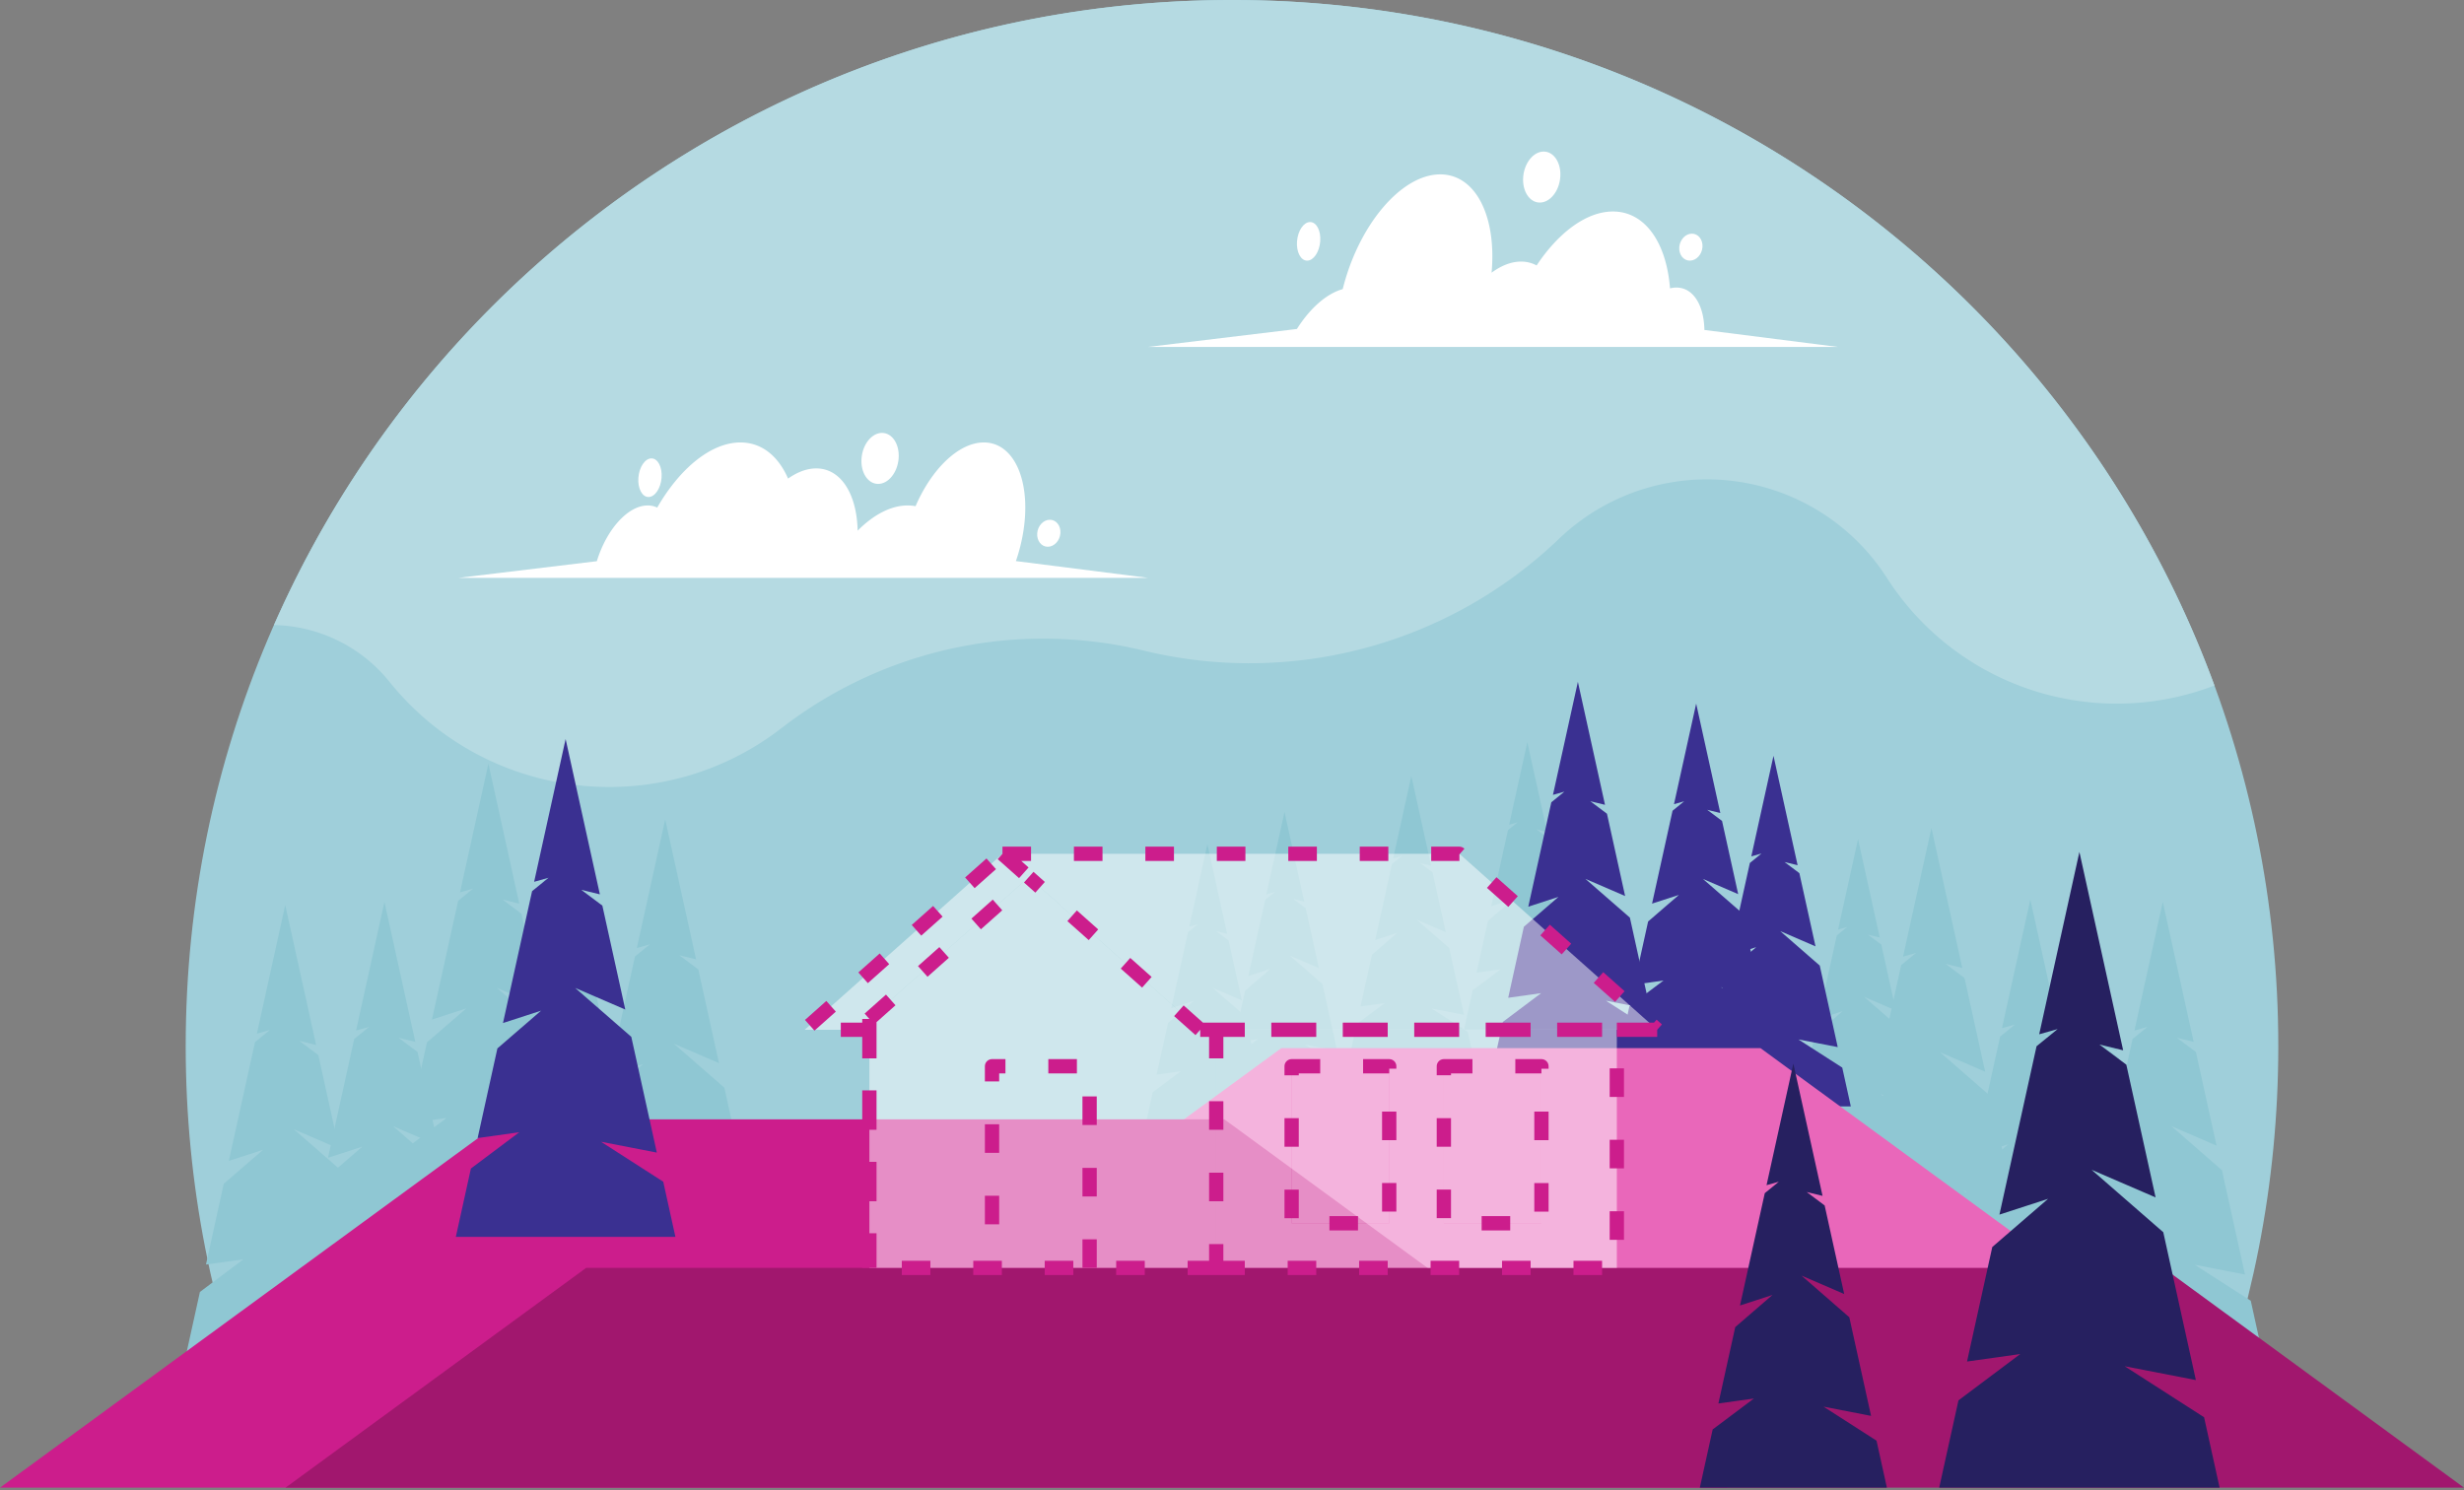 <svg width="200" height="121" fill="none" xmlns="http://www.w3.org/2000/svg"><rect width="100%" height="100%" fill="#808080" stroke="none"/><path fill-rule="evenodd" clip-rule="evenodd" d="M100 0c46.904 0 84.927 38.023 84.927 84.927 0 11.233-2.186 21.952-6.147 31.766H21.22c-3.962-9.814-6.147-20.533-6.147-31.766C15.073 38.023 53.096 0 100 0Z" fill="#9FCFDA"/><path fill-rule="evenodd" clip-rule="evenodd" d="M100 0c36.616 0 67.818 23.172 79.745 55.652a22.146 22.146 0 0 1-26.588-8.74 17.346 17.346 0 0 0-26.615-3.17 36.315 36.315 0 0 1-33.686 9.08 34.708 34.708 0 0 0-29.413 6.281c-9.86 7.63-24.012 5.962-31.827-3.75a12.342 12.342 0 0 0-9.377-4.609C35.394 20.864 65.26 0 100 0Z" fill="#B5DAE2"/><path fill-rule="evenodd" clip-rule="evenodd" d="m114.557 62.997 1.607 7.283-.872-.212.988.74.851 3.86.224 1.014-2.35-1.014 2.631 2.294 1.198 5.428-2.615-.508 2.915 1.874.571 2.585H109.41l.706-3.205 2.268-1.701-1.953.274.927-4.205 2.049-1.77-1.786.58.362-1.645 1.001-4.538.775-.63-.678.191 1.476-6.695Z" fill="#8FC7D3"/><path fill-rule="evenodd" clip-rule="evenodd" d="m123.973 60.254 1.606 7.284-.871-.213.987.74.852 3.861.223 1.014-2.35-1.014 2.632 2.293 1.197 5.429-2.615-.508 2.916 1.873.57 2.585h-10.295l.707-3.204 2.268-1.701-1.953.274.927-4.205 2.048-1.77-1.786.58.363-1.646 1.001-4.537.774-.631-.678.192 1.477-6.696ZM104.262 65.916l1.606 7.284-.871-.212.987.74.852 3.86.223 1.014-2.349-1.014 2.632 2.293 1.197 5.429-2.615-.508 2.916 1.873.569 2.585H99.115l.706-3.204 2.268-1.7-1.953.273.927-4.205 2.049-1.77-1.787.58.363-1.646 1.001-4.537.774-.63-.677.191 1.476-6.696Z" fill="#8FC7D3"/><path fill-rule="evenodd" clip-rule="evenodd" d="m98.003 68.53 1.607 7.283-.872-.212.988.74.851 3.86.224 1.015-2.35-1.014 2.632 2.293 1.197 5.428-2.615-.507 2.916 1.873.57 2.585H92.856l.706-3.205 2.268-1.7-1.953.274.928-4.206 2.048-1.77-1.786.58.363-1.645 1-4.538.774-.63-.677.191 1.476-6.695ZM45.244 66.52l2.505 11.36-1.358-.331 1.54 1.155 1.327 6.02.35 1.582-3.666-1.581 4.105 3.576 1.867 8.467-4.078-.792 4.547 2.921.89 4.032H37.215l1.102-4.998 3.537-2.653-3.047.427 1.447-6.558 3.195-2.76-2.786.904.566-2.566 1.56-7.077 1.208-.984-1.057.299 2.303-10.443Z" fill="#8FC7D3"/><path fill-rule="evenodd" clip-rule="evenodd" d="m31.205 73.218 2.505 11.36-1.359-.331 1.54 1.155 1.328 6.02.349 1.582-3.665-1.582L36.008 95l1.867 8.467-4.078-.792 4.547 2.921.89 4.032H23.175l1.103-4.998 3.537-2.653-3.047.428 1.447-6.56 3.194-2.76-2.785.905.566-2.567 1.56-7.076 1.208-.983-1.057.298 2.303-10.443Z" fill="#8FC7D3"/><path fill-rule="evenodd" clip-rule="evenodd" d="m39.643 61.997 2.505 11.36-1.359-.33 1.54 1.154 1.328 6.02.35 1.582-3.666-1.581 4.105 3.575 1.867 8.468-4.078-.792 4.548 2.921.889 4.032H31.615l1.102-4.998 3.537-2.653-3.046.427 1.446-6.558 3.195-2.76-2.786.905.566-2.567 1.56-7.077 1.208-.984-1.057.3 2.303-10.444ZM23.153 73.472l2.506 11.36-1.36-.332 1.54 1.155 1.329 6.02.349 1.582-3.666-1.581 4.105 3.575 1.867 8.468-4.078-.792 4.548 2.921.888 4.032H15.125l1.102-4.998 3.537-2.653-3.046.428 1.446-6.559 3.195-2.76-2.786.904.567-2.566 1.56-7.077 1.207-.984-1.056.3 2.302-10.443Z" fill="#8FC7D3"/><path fill-rule="evenodd" clip-rule="evenodd" d="M53.994 66.52 56.5 77.88l-1.358-.33 1.54 1.154 1.328 6.02.348 1.582-3.665-1.581 4.105 3.576 1.867 8.467-4.078-.792 4.548 2.921.889 4.032H45.966l1.102-4.998 3.537-2.653-3.046.427 1.446-6.558 3.195-2.76-2.786.904.566-2.566 1.56-7.077 1.209-.984-1.057.299 2.302-10.443ZM170.093 77.317l1.761 7.992-.955-.233 1.083.812.934 4.235.245 1.113-2.578-1.113 2.887 2.515 1.314 5.957-2.869-.557 3.2 2.055.625 2.836h-11.295l.775-3.516 2.489-1.866-2.144.3 1.018-4.613 2.248-1.941-1.96.635.398-1.805 1.098-4.978.849-.692-.743.21 1.62-7.346ZM150.816 68.117l1.762 7.991-.956-.233 1.084.813.934 4.235.245 1.112-2.578-1.112 2.888 2.515 1.313 5.956-2.869-.557 3.2 2.055.624 2.836h-11.294l.775-3.515 2.488-1.867-2.143.301 1.017-4.614 2.248-1.941-1.96.636.398-1.805 1.098-4.978.849-.692-.743.21 1.62-7.346Z" fill="#8FC7D3"/><path fill-rule="evenodd" clip-rule="evenodd" d="m128.075 55.352 2.201 9.984-1.193-.291 1.353 1.014 1.167 5.291.306 1.39-3.221-1.39 3.608 3.143 1.64 7.441-3.584-.696 3.997 2.567.781 3.543h-14.11l.968-4.392 3.108-2.332-2.677.377 1.271-5.764 2.808-2.426-2.448.794.497-2.255 1.372-6.219 1.061-.864-.928.262 2.023-9.176Z" fill="#3A3091"/><path fill-rule="evenodd" clip-rule="evenodd" d="m156.772 67.217 2.505 11.36-1.359-.331 1.541 1.154 1.327 6.02.349 1.583-3.665-1.582 4.105 3.576 1.866 8.467-4.077-.792 4.547 2.922.889 4.031h-16.056l1.102-4.997 3.537-2.653-3.046.427 1.446-6.559 3.195-2.76-2.786.905.566-2.567 1.56-7.077 1.208-.983-1.057.299 2.303-10.443Z" fill="#8FC7D3"/><path fill-rule="evenodd" clip-rule="evenodd" d="m164.8 73.028 2.505 11.36-1.359-.332 1.541 1.155 1.327 6.02.349 1.583-3.665-1.582 4.105 3.576 1.867 8.467-4.078-.792 4.547 2.922.889 4.031h-16.056l1.102-4.998 3.537-2.653-3.046.428 1.446-6.559 3.195-2.76-2.786.904.566-2.566 1.561-7.077 1.207-.984-1.056.3 2.302-10.443Z" fill="#8FC7D3"/><path fill-rule="evenodd" clip-rule="evenodd" d="m175.552 73.218 2.505 11.36-1.359-.331 1.541 1.155 1.327 6.02.35 1.582-3.666-1.582L180.355 95l1.867 8.467-4.078-.792 4.548 2.921.888 4.032h-16.056l1.102-4.998 3.537-2.653-3.046.428 1.446-6.56 3.195-2.76-2.786.905.566-2.567 1.561-7.076 1.207-.983-1.056.298 2.302-10.443Z" fill="#8FC7D3"/><path fill-rule="evenodd" clip-rule="evenodd" d="m137.676 57.12 1.958 8.88-1.062-.259 1.204.903 1.038 4.706.272 1.237-2.865-1.237 3.209 2.795 1.46 6.62-3.188-.62 3.555 2.284.695 3.151H131.4l.861-3.906 2.765-2.074-2.381.334 1.131-5.127 2.498-2.157-2.179.706.443-2.006 1.22-5.532.943-.768-.825.233 1.8-8.163Z" fill="#3A3091"/><path fill-rule="evenodd" clip-rule="evenodd" d="m143.952 61.358 1.958 8.881-1.062-.259 1.204.903 1.038 4.706.272 1.237-2.865-1.237 3.209 2.796 1.46 6.619-3.188-.62 3.555 2.284.695 3.151h-12.552l.862-3.906 2.765-2.074-2.382.334 1.131-5.127 2.498-2.157-2.178.707.442-2.007 1.22-5.532.944-.768-.826.233 1.8-8.164Z" fill="#3A3091"/><path fill-rule="evenodd" clip-rule="evenodd" d="M104.003 85.089h38.893l27.197 19.885H76.807l27.196-19.885Z" fill="#E967BA"/><path fill-rule="evenodd" clip-rule="evenodd" d="M40.894 90.867h58.482l40.894 29.902H0l40.894-29.902Z" fill="#CC1D8C"/><path fill-rule="evenodd" clip-rule="evenodd" d="M47.575 102.929h128.026L200 120.769H23.176l24.4-17.84Z" fill="#A1176E"/><path fill-rule="evenodd" clip-rule="evenodd" d="m93.193 28.163 12.075-1.457c1.056-1.668 2.389-2.862 3.719-3.237 1.291-5.198 4.748-9.313 7.916-9.313 2.892 0 4.581 3.43 4.168 7.981.78-.576 1.598-.902 2.393-.902.461 0 .883.11 1.261.314 1.765-2.66 4.039-4.38 6.193-4.38 2.622 0 4.349 2.548 4.635 6.24.173-.043.345-.066.516-.066 1.37 0 2.238 1.43 2.275 3.444l10.826 1.376H93.193ZM74.314 41.093c1.304-3.02 3.5-5.174 5.544-5.174 2.62 0 3.999 3.54 3.079 7.906a14.462 14.462 0 0 1-.477 1.724l10.733 1.363H37.216l11.23-1.354c.778-2.563 2.52-4.524 4.125-4.524.28 0 .54.06.775.172 1.826-3.17 4.365-5.287 6.755-5.287 1.732 0 3.074 1.113 3.867 2.933.747-.528 1.527-.825 2.286-.825 2.016 0 3.297 2.097 3.36 5.054 1.276-1.284 2.694-2.048 4.059-2.048.22 0 .435.021.641.06Z" fill="#fff"/><path d="M112.761 86.56h-7.921v12.746h7.921V86.56ZM125.117 86.56h-7.92v12.746h7.92V86.56ZM118.459 69.313h-37.09l2.132 1.897 13.922 12.388h37.089l-16.053-14.285Z" fill="#fff" fill-opacity=".5"/><path fill-rule="evenodd" clip-rule="evenodd" d="M98.719 102.929V83.597h-1.296L83.5 71.21 70.567 82.718v20.211h28.152Z" fill="#fff" fill-opacity=".5"/><path d="M65.315 83.598h5.252v-.88L83.501 71.21l-2.132-1.897-16.054 14.285Z" fill="#fff" fill-opacity=".5"/><path fill-rule="evenodd" clip-rule="evenodd" d="M98.719 83.597v19.332h32.518V83.597H98.719Zm14.042 2.963h-7.921v12.746h7.921V86.56Zm12.356 0h-7.92v12.746h7.92V86.56Z" fill="#fff" fill-opacity=".5"/><path d="M70.567 83.598h-5.252L81.37 69.313M70.567 83.598v-.88m0 .88v19.331m10.802-33.616h37.09l16.053 14.284M81.369 69.313l2.132 1.897M70.567 82.718v20.211m0-20.211L83.501 71.21m15.218 12.388v19.331m0-19.332h-1.296m1.296 0h32.518M98.719 102.93H70.567m28.152 0h32.518V83.597m0 0h3.275m0 0h-37.09m0 0L83.502 71.21m4.94 31.719V86.56h-7.92v16.369M104.84 86.56h7.921v12.746h-7.921V86.56Zm12.357 0h7.92v12.746h-7.92V86.56Z" stroke="#CC1D8C" stroke-width="1.16" stroke-linejoin="round" stroke-dasharray="2.32 3.48"/><path fill-rule="evenodd" clip-rule="evenodd" d="m168.783 69.162 3.551 16.103-1.926-.47 2.184 1.636 1.881 8.534.494 2.242-5.195-2.242 5.819 5.069 2.646 12.002-5.78-1.123 6.446 4.141 1.26 5.715h-22.76l1.563-7.085 5.013-3.76-4.318.606 2.05-9.296 4.529-3.912-3.948 1.281.801-3.638 2.212-10.03 1.712-1.394-1.498.424 3.264-14.803ZM145.565 86.34l2.369 10.743-1.285-.314 1.456 1.092 1.255 5.693.331 1.496-3.466-1.496 3.881 3.382 1.766 8.007-3.857-.749 4.301 2.762.841 3.813h-15.184l1.043-4.726 3.344-2.509-2.881.404 1.368-6.202 3.022-2.61-2.635.855.535-2.427 1.476-6.691 1.142-.93-.999.282 2.177-9.874Z" fill="#262060"/><path fill-rule="evenodd" clip-rule="evenodd" d="m45.911 59.995 2.78 12.61-1.508-.368 1.71 1.282 1.474 6.683.387 1.755-4.068-1.755 4.556 3.969 2.073 9.398-4.527-.879 5.048 3.243.986 4.475H37l1.223-5.547 3.926-2.945-3.381.475 1.605-7.28 3.547-3.064-3.093 1.003.628-2.848 1.733-7.856 1.34-1.09-1.173.33 2.556-11.59Z" fill="#3A3091"/><path fill-rule="evenodd" clip-rule="evenodd" d="M125.298 12.304c.832 0 1.436.927 1.349 2.07-.087 1.144-.832 2.071-1.664 2.071-.831 0-1.435-.927-1.348-2.07.087-1.144.832-2.071 1.663-2.071Zm12.031 6.664c.52 0 .904.49.858 1.095-.046.606-.505 1.096-1.025 1.096-.519 0-.903-.49-.857-1.096.046-.605.505-1.095 1.024-1.095Zm-30.99-.942c.52 0 .888.702.822 1.567-.066.865-.541 1.566-1.06 1.566-.521 0-.888-.7-.823-1.566.066-.865.541-1.567 1.061-1.567ZM71.593 35.143c.831 0 1.435.927 1.348 2.07-.087 1.144-.832 2.071-1.664 2.071s-1.435-.927-1.348-2.07c.087-1.144.831-2.071 1.663-2.071ZM85.213 42.194c.52 0 .904.49.858 1.096-.046.605-.505 1.096-1.024 1.096-.52 0-.904-.49-.858-1.096.046-.605.505-1.096 1.024-1.096ZM52.877 37.214c.52 0 .888.7.822 1.566-.065.865-.54 1.567-1.06 1.567s-.888-.702-.822-1.567c.066-.865.54-1.566 1.06-1.566Z" fill="#fff"/></svg>
